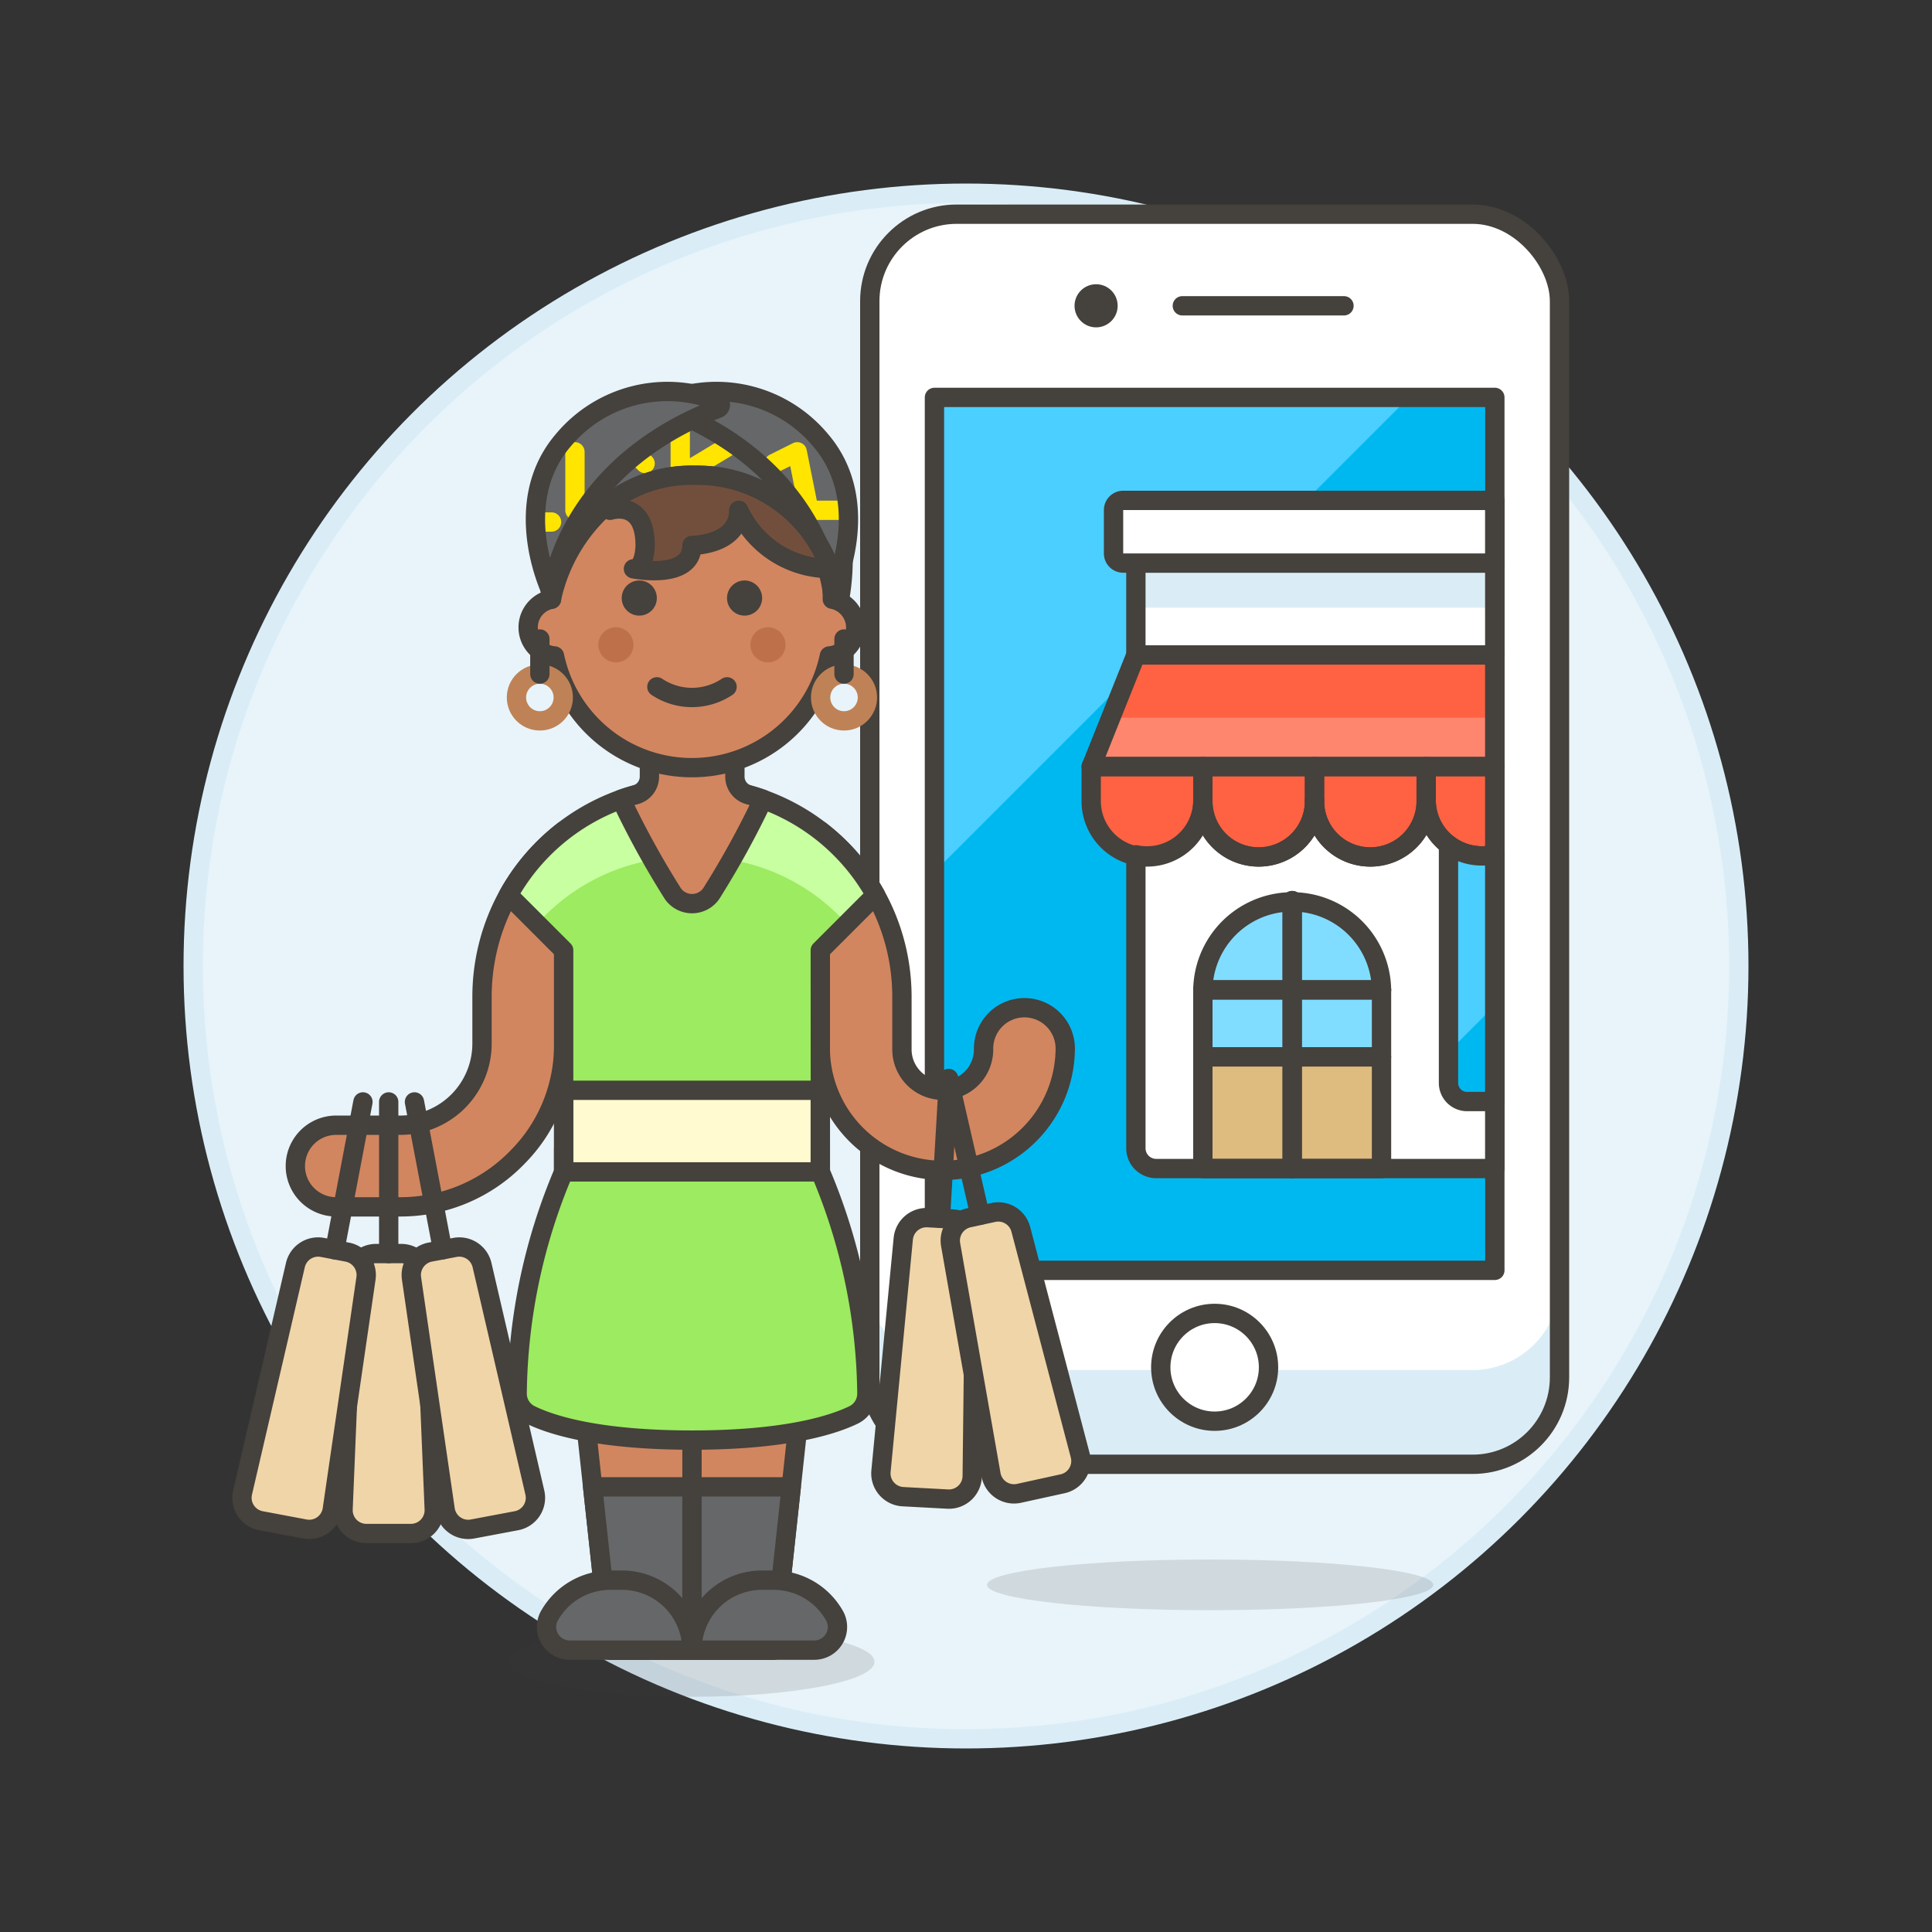 <svg xmlns="http://www.w3.org/2000/svg" viewBox="0 0 100 100"><rect x="0" y="0" width="100" height="100" fill="#333333" stroke="none"/><g class="nc-icon-wrapper"><defs/><circle class="a" cx="50" cy="50" r="40" fill="#e8f4fa" stroke="#daedf7" stroke-miterlimit="10"/><rect class="b" x="45.02" y="11.086" width="35.7" height="64.706" rx="4.5" ry="4.5" style="" fill="#fff"/><path class="c" d="M76.22 70.912h-26.7a4.5 4.5 0 0 1-4.5-4.5v4.881a4.5 4.5 0 0 0 4.5 4.5h26.7a4.5 4.5 0 0 0 4.5-4.5v-4.881a4.5 4.5 0 0 1-4.5 4.5z" style="" fill="#daedf7"/><rect class="d" x="45.02" y="11.086" width="35.7" height="64.706" rx="4.5" ry="4.5" fill="none" stroke="#45413c" stroke-linecap="round" stroke-linejoin="round"/><path class="e" d="M48.367 20.569h29.006v45.183H48.367z" style="" fill="#00b8f0"/><path class="f" d="M48.367 45.126l24.558-24.557H48.367v24.557z" style="" fill="#4acfff"/><path class="b" d="M77.373 44.217a2.857 2.857 0 0 1-.665.085 2.89 2.89 0 0 1-2.89-2.89 2.89 2.89 0 1 1-5.779 0 2.89 2.89 0 1 1-5.779 0 2.891 2.891 0 0 1-3.467 2.832v15.189a1.05 1.05 0 0 0 1.05 1.05h17.53z" style="" fill="#fff"/><path class="g" d="M71.507 51.237a4.624 4.624 0 0 0-9.247 0V54.7h9.247z" style="" fill="#80ddff"/><path class="b" d="M58.793 29.143h18.581v4.756H58.793z" style="" fill="#fff"/><path class="h" d="M77.373 33.9h-18.58l-2.312 5.778h20.892V33.9z" style="" fill="#ff6242"/><path class="h" d="M56.481 39.679v1.733a2.89 2.89 0 1 0 5.779 0v-1.733z" style="" fill="#ff6242"/><path class="h" d="M62.26 39.679v1.733a2.89 2.89 0 1 0 5.779 0v-1.733z" style="" fill="#ff6242"/><path class="h" d="M68.039 39.679v1.733a2.89 2.89 0 1 0 5.779 0v-1.733z" style="" fill="#ff6242"/><path class="h" d="M77.373 39.678h-3.555v1.734a2.89 2.89 0 0 0 2.89 2.89 2.857 2.857 0 0 0 .665-.085z" style="" fill="#ff6242"/><path class="i" d="M62.26 54.704h9.247v5.779H62.26z" style="" fill="#debb7e"/><path class="j" d="M77.373 37.146H57.495l-1.014 2.532h20.892v-2.532z" style="" fill="#ff866e"/><path class="c" d="M58.793 29.143h18.581v2.312H58.793z" style="" fill="#daedf7"/><path class="d" d="M58.793 29.143h18.581v4.756H58.793z" fill="none" stroke="#45413c" stroke-linecap="round" stroke-linejoin="round"/><path class="d" d="M77.373 44.217a2.857 2.857 0 0 1-.665.085 2.89 2.89 0 0 1-2.89-2.89 2.89 2.89 0 1 1-5.779 0 2.89 2.89 0 1 1-5.779 0 2.891 2.891 0 0 1-3.467 2.832v15.189a1.05 1.05 0 0 0 1.05 1.05h17.53z" fill="none" stroke="#45413c" stroke-linecap="round" stroke-linejoin="round"/><path class="d" d="M66.884 46.614v13.869" fill="none" stroke="#45413c" stroke-linecap="round" stroke-linejoin="round"/><path class="d" d="M62.26 51.237h9.247" fill="none" stroke="#45413c" stroke-linecap="round" stroke-linejoin="round"/><path class="d" d="M77.373 33.9h-18.58l-2.312 5.778h20.892V33.9z" fill="none" stroke="#45413c" stroke-linecap="round" stroke-linejoin="round"/><path class="d" d="M71.507 51.237a4.624 4.624 0 0 0-9.247 0V54.7h9.247z" fill="none" stroke="#45413c" stroke-linecap="round" stroke-linejoin="round"/><path class="d" d="M66.884 46.614v13.869" fill="none" stroke="#45413c" stroke-linecap="round" stroke-linejoin="round"/><path class="d" d="M62.26 54.704h9.247v5.779H62.26z" fill="none" stroke="#45413c" stroke-linecap="round" stroke-linejoin="round"/><path class="d" d="M62.26 51.237h9.247" fill="none" stroke="#45413c" stroke-linecap="round" stroke-linejoin="round"/><path class="d" d="M56.481 39.679v1.733a2.89 2.89 0 1 0 5.779 0v-1.733z" fill="none" stroke="#45413c" stroke-linecap="round" stroke-linejoin="round"/><path class="d" d="M62.26 39.679v1.733a2.89 2.89 0 1 0 5.779 0v-1.733z" fill="none" stroke="#45413c" stroke-linecap="round" stroke-linejoin="round"/><path class="d" d="M68.039 39.679v1.733a2.89 2.89 0 1 0 5.779 0v-1.733z" fill="none" stroke="#45413c" stroke-linecap="round" stroke-linejoin="round"/><path class="d" d="M77.373 39.678h-3.555v1.734a2.89 2.89 0 0 0 2.89 2.89 2.857 2.857 0 0 0 .665-.085z" fill="none" stroke="#45413c" stroke-linecap="round" stroke-linejoin="round"/><path class="k" d="M77.373 25.9H58.137a.5.5 0 0 0-.5.5v2.245a.5.5 0 0 0 .5.5h19.236z" fill="#fff" stroke="#45413c" stroke-linecap="round" stroke-linejoin="round"/><path class="e" d="M77.373 44.217a2.821 2.821 0 0 1-2.405-.5h.006v12.336a.963.963 0 0 0 .963.963h1.436z" style="" fill="#00b8f0"/><path class="f" d="M77.373 52.044v-7.827a2.821 2.821 0 0 1-2.405-.5h.006v10.726z" style="" fill="#4acfff"/><path class="d" d="M77.373 44.217a2.821 2.821 0 0 1-2.405-.5h.006v12.336a.963.963 0 0 0 .963.963h1.436z" fill="none" stroke="#45413c" stroke-linecap="round" stroke-linejoin="round"/><path class="d" d="M48.367 20.569h29.006v45.183H48.367z" fill="none" stroke="#45413c" stroke-linecap="round" stroke-linejoin="round"/><circle class="k" cx="62.87" cy="70.772" r="2.789" fill="#fff" stroke="#45413c" stroke-linecap="round" stroke-linejoin="round"/><path class="d" d="M61.197 15.828h8.367" fill="none" stroke="#45413c" stroke-linecap="round" stroke-linejoin="round"/><circle class="l" cx="56.734" cy="15.828" r="1.116" style="" fill="#45413c"/><ellipse class="m" cx="62.637" cy="82.032" rx="11.55" ry="1.312" fill="#45413c" opacity="0.15"/><g><ellipse class="m" cx="35.815" cy="86.015" rx="9.45" ry="1.811" fill="#45413c" opacity="0.15"/><path class="n" d="M29.175 59.45v3.623l2.414 22.338h8.452l2.417-22.338V59.45z" style="" fill="#ffcebf"/><path class="o" d="M29.175 59.45v3.623l2.414 22.338h8.452l2.417-22.338V59.45z" stroke="#45413c" stroke-linecap="round" stroke-linejoin="round" fill="#d18660"/><path class="p" d="M30.675 76.959l.914 8.452h8.452l.914-8.452h-10.28z" stroke="#45413c" stroke-linecap="round" stroke-linejoin="round" fill="#656769"/><path class="d" d="M35.817 66.695v18.716" fill="none" stroke="#45413c" stroke-linecap="round" stroke-linejoin="round"/><path class="p" d="M42.13 85.411a1.2 1.2 0 0 0 1.083-1.751 3.62 3.62 0 0 0-3.172-1.871h-.6a3.623 3.623 0 0 0-3.623 3.622z" stroke="#45413c" stroke-linecap="round" stroke-linejoin="round" fill="#656769"/><path class="p" d="M35.815 85.411a3.622 3.622 0 0 0-3.622-3.622h-.6a3.621 3.621 0 0 0-3.172 1.871 1.2 1.2 0 0 0 1.079 1.751z" stroke="#45413c" stroke-linecap="round" stroke-linejoin="round" fill="#656769"/><path class="o" d="M29.175 43a10.849 10.849 0 0 0-4.226 8.6v2.422a4.226 4.226 0 0 1-4.226 4.219H17.4a2.113 2.113 0 0 0 0 4.226h3.321a8.42 8.42 0 0 0 6.055-2.562 8.223 8.223 0 0 0 2.4-5.793z" stroke="#45413c" stroke-linecap="round" stroke-linejoin="round" fill="#d18660"/><path class="o" d="M42.458 54.319a6.34 6.34 0 0 0 12.679 0 2.114 2.114 0 1 0-4.227 0 2.113 2.113 0 0 1-4.226 0V51.6a10.849 10.849 0 0 0-4.226-8.6z" stroke="#45413c" stroke-linecap="round" stroke-linejoin="round" fill="#d18660"/><path class="q" d="M42.458 49.187l2.861-2.861a10.87 10.87 0 0 0-19.005 0l2.861 2.861v11.471a30.1 30.1 0 0 0-2.407 11.461 1.222 1.222 0 0 0 .7 1.12c1.055.515 3.47 1.3 8.354 1.3s7.3-.79 8.354-1.3a1.222 1.222 0 0 0 .694-1.12 30.1 30.1 0 0 0-2.407-11.461z" style="" fill="#9ceb60"/><path class="r" d="M29.175 56.432h13.282v4.226H29.175z" stroke="#45413c" stroke-linecap="round" stroke-linejoin="round" fill="#fffacf"/><path class="s" d="M21.276 79.374h-2.313a1.207 1.207 0 0 1-1.206-1.258l.5-12.075a1.207 1.207 0 0 1 1.206-1.157h1.306a1.207 1.207 0 0 1 1.207 1.157l.5 12.075a1.207 1.207 0 0 1-1.2 1.258z" stroke="#45413c" stroke-linecap="round" stroke-linejoin="round" fill="#f0d5a8"/><path class="d" d="M20.119 64.884v-7.849" fill="none" stroke="#45413c" stroke-linecap="round" stroke-linejoin="round"/><path class="s" d="M15.78 79.14l-2.272-.428a1.208 1.208 0 0 1-.953-1.46l2.734-11.772a1.207 1.207 0 0 1 1.4-.914l1.283.243a1.206 1.206 0 0 1 .971 1.361L17.2 78.128a1.207 1.207 0 0 1-1.42 1.012z" stroke="#45413c" stroke-linecap="round" stroke-linejoin="round" fill="#f0d5a8"/><path class="d" d="M17.331 64.688l1.455-7.653" fill="none" stroke="#45413c" stroke-linecap="round" stroke-linejoin="round"/><path class="s" d="M24.459 79.14l2.272-.428a1.207 1.207 0 0 0 .952-1.46L24.95 65.48a1.208 1.208 0 0 0-1.4-.914l-1.284.243a1.208 1.208 0 0 0-.966 1.361l1.74 11.958a1.206 1.206 0 0 0 1.419 1.012z" stroke="#45413c" stroke-linecap="round" stroke-linejoin="round" fill="#f0d5a8"/><path class="d" d="M22.908 64.688l-1.455-7.653" fill="none" stroke="#45413c" stroke-linecap="round" stroke-linejoin="round"/><path class="s" d="M49.05 77.592l-2.309-.124a1.207 1.207 0 0 1-1.141-1.321l1.153-12.03a1.208 1.208 0 0 1 1.267-1.091l1.3.071a1.207 1.207 0 0 1 1.142 1.22l-.14 12.083a1.206 1.206 0 0 1-1.272 1.192z" stroke="#45413c" stroke-linecap="round" stroke-linejoin="round" fill="#f0d5a8"/><path class="d" d="M48.676 63.061l.423-7.233" fill="none" stroke="#45413c" stroke-linecap="round" stroke-linejoin="round"/><path class="s" d="M55 76.8l-2.259.495a1.209 1.209 0 0 1-1.448-.971l-2.089-11.9a1.207 1.207 0 0 1 .932-1.388l1.275-.279a1.208 1.208 0 0 1 1.426.873l3.072 11.688A1.206 1.206 0 0 1 55 76.8z" stroke="#45413c" stroke-linecap="round" stroke-linejoin="round" fill="#f0d5a8"/><path class="d" d="M50.724 62.903l-1.625-7.075" fill="none" stroke="#45413c" stroke-linecap="round" stroke-linejoin="round"/><path class="t" d="M43.827 47.818a10.4 10.4 0 0 0-8.01-3.461 10.4 10.4 0 0 0-8.011 3.46l-1.492-1.491a10.87 10.87 0 0 1 19.005 0z" style="" fill="#c8ffa1"/><path class="d" d="M42.458 49.187l2.861-2.861a10.87 10.87 0 0 0-19.005 0l2.861 2.861v11.471a30.1 30.1 0 0 0-2.407 11.461 1.222 1.222 0 0 0 .7 1.12c1.055.515 3.47 1.3 8.354 1.3s7.3-.79 8.354-1.3a1.222 1.222 0 0 0 .694-1.12 30.1 30.1 0 0 0-2.407-11.461z" fill="none" stroke="#45413c" stroke-linecap="round" stroke-linejoin="round"/><path class="o" d="M38.038 40.212v-3.984h-4.424v3.982a.976.976 0 0 1-.738.933q-.372.1-.732.229a45.759 45.759 0 0 0 2.683 4.883 1.211 1.211 0 0 0 1.985 0 45.759 45.759 0 0 0 2.683-4.883 9.044 9.044 0 0 0-.717-.225.976.976 0 0 1-.74-.935z" stroke="#45413c" stroke-linecap="round" stroke-linejoin="round" fill="#d18660"/><path class="o" d="M44.292 32.468a1.493 1.493 0 0 0-1.211-1.452v-.97a7.267 7.267 0 0 0-14.533 0v.97a1.483 1.483 0 0 0 .153 2.936 7.267 7.267 0 0 0 14.227 0 1.5 1.5 0 0 0 1.364-1.484z" stroke="#45413c" stroke-linecap="round" stroke-linejoin="round" fill="#d18660"/><path class="l" d="M33.09 30.046a.909.909 0 1 0 .908.909.909.909 0 0 0-.908-.909z" style="" fill="#45413c"/><path class="l" d="M38.539 30.046a.909.909 0 1 0 .909.909.909.909 0 0 0-.909-.909z" style="" fill="#45413c"/><circle class="u" cx="31.879" cy="33.376" r=".908" style="" fill="#bd704a"/><circle class="u" cx="39.75" cy="33.376" r=".908" style="" fill="#bd704a"/><path class="d" d="M34 35.551a3.272 3.272 0 0 0 3.633 0" fill="none" stroke="#45413c" stroke-linecap="round" stroke-linejoin="round"/><circle class="v" cx="43.686" cy="36.101" r="1.211" stroke-miterlimit="10" fill="none" stroke="#bf8256"/><path class="d" d="M43.686 33.074v1.816" fill="none" stroke="#45413c" stroke-linecap="round" stroke-linejoin="round"/><circle class="v" cx="27.943" cy="36.101" r="1.211" stroke-miterlimit="10" fill="none" stroke="#bf8256"/><path class="d" d="M27.943 33.074v1.816" fill="none" stroke="#45413c" stroke-linecap="round" stroke-linejoin="round"/><path class="w" d="M43.456 31.015a8.829 8.829 0 0 0-.5-1.586A7.284 7.284 0 0 0 36 24.6a7.03 7.03 0 0 0-4.42 1.4 8.922 8.922 0 0 0-3.04 5.014s-1.808-10.05 7.46-10.05c3.863 0 5.825 1.659 6.782 3.633.109.242.218.5.3.738a11.894 11.894 0 0 1 .374 5.68z" style="" fill="#656769"/><path class="x" d="M32.181 22.78l1.211 1.211" fill="none" stroke-linecap="round" stroke-linejoin="round" stroke="#ffe500"/><path class="x" d="M35.209 21.569v3.028l3.028-1.817" fill="none" stroke-linecap="round" stroke-linejoin="round" stroke="#ffe500"/><path class="d" d="M43.456 31.015a8.829 8.829 0 0 0-.5-1.586A7.284 7.284 0 0 0 36 24.6a7.03 7.03 0 0 0-4.42 1.4 8.922 8.922 0 0 0-3.04 5.014s-1.808-10.05 7.46-10.05c3.863 0 5.825 1.659 6.782 3.633.109.242.218.5.3.738a11.894 11.894 0 0 1 .374 5.68z" fill="none" stroke="#45413c" stroke-linecap="round" stroke-linejoin="round"/><path class="w" d="M43.081 30.652s-.583-6.412-8.612-9.513a.2.2 0 0 1 0-.372 7.02 7.02 0 0 1 8 2.013c2.848 3.32.612 7.872.612 7.872z" style="" fill="#656769"/><path class="x" d="M40.053 23.991l1.211-.605.606 3.027h1.816" fill="none" stroke-linecap="round" stroke-linejoin="round" stroke="#ffe500"/><path class="d" d="M43.081 30.652s-.583-6.412-8.612-9.513a.2.2 0 0 1 0-.372 7.02 7.02 0 0 1 8 2.013c2.848 3.32.612 7.872.612 7.872z" fill="none" stroke="#45413c" stroke-linecap="round" stroke-linejoin="round"/><path class="y" d="M42.959 29.429a5.2 5.2 0 0 1-4.722-3.016c0 1.817-2.422 1.817-2.422 1.817 0 1.816-3.028 1.211-3.028 1.211.605 0 .605-1.211.605-1.211 0-2.422-1.816-1.817-1.816-1.817V26A7.03 7.03 0 0 1 36 24.6a7.284 7.284 0 0 1 6.959 4.829z" stroke="#45413c" stroke-linecap="round" stroke-linejoin="round" fill="#724f3d"/><path class="w" d="M37.292 20.951a.2.2 0 0 1-.133.182 16.116 16.116 0 0 0-4.059 2.253 11.32 11.32 0 0 0-4.554 7.266s-2.24-4.554.606-7.872a6.9 6.9 0 0 1 8-2.01.2.2 0 0 1 .14.181z" style="" fill="#656769"/><path class="x" d="M29.759 23.386v3.027" fill="none" stroke-linecap="round" stroke-linejoin="round" stroke="#ffe500"/><path class="x" d="M27.943 27.019h.605" fill="none" stroke-linecap="round" stroke-linejoin="round" stroke="#ffe500"/><path class="d" d="M28.548 30.652s.583-6.412 8.612-9.513a.2.2 0 0 0 0-.372 7.02 7.02 0 0 0-8 2.013c-2.848 3.32-.612 7.872-.612 7.872z" fill="none" stroke="#45413c" stroke-linecap="round" stroke-linejoin="round"/></g></g></svg>